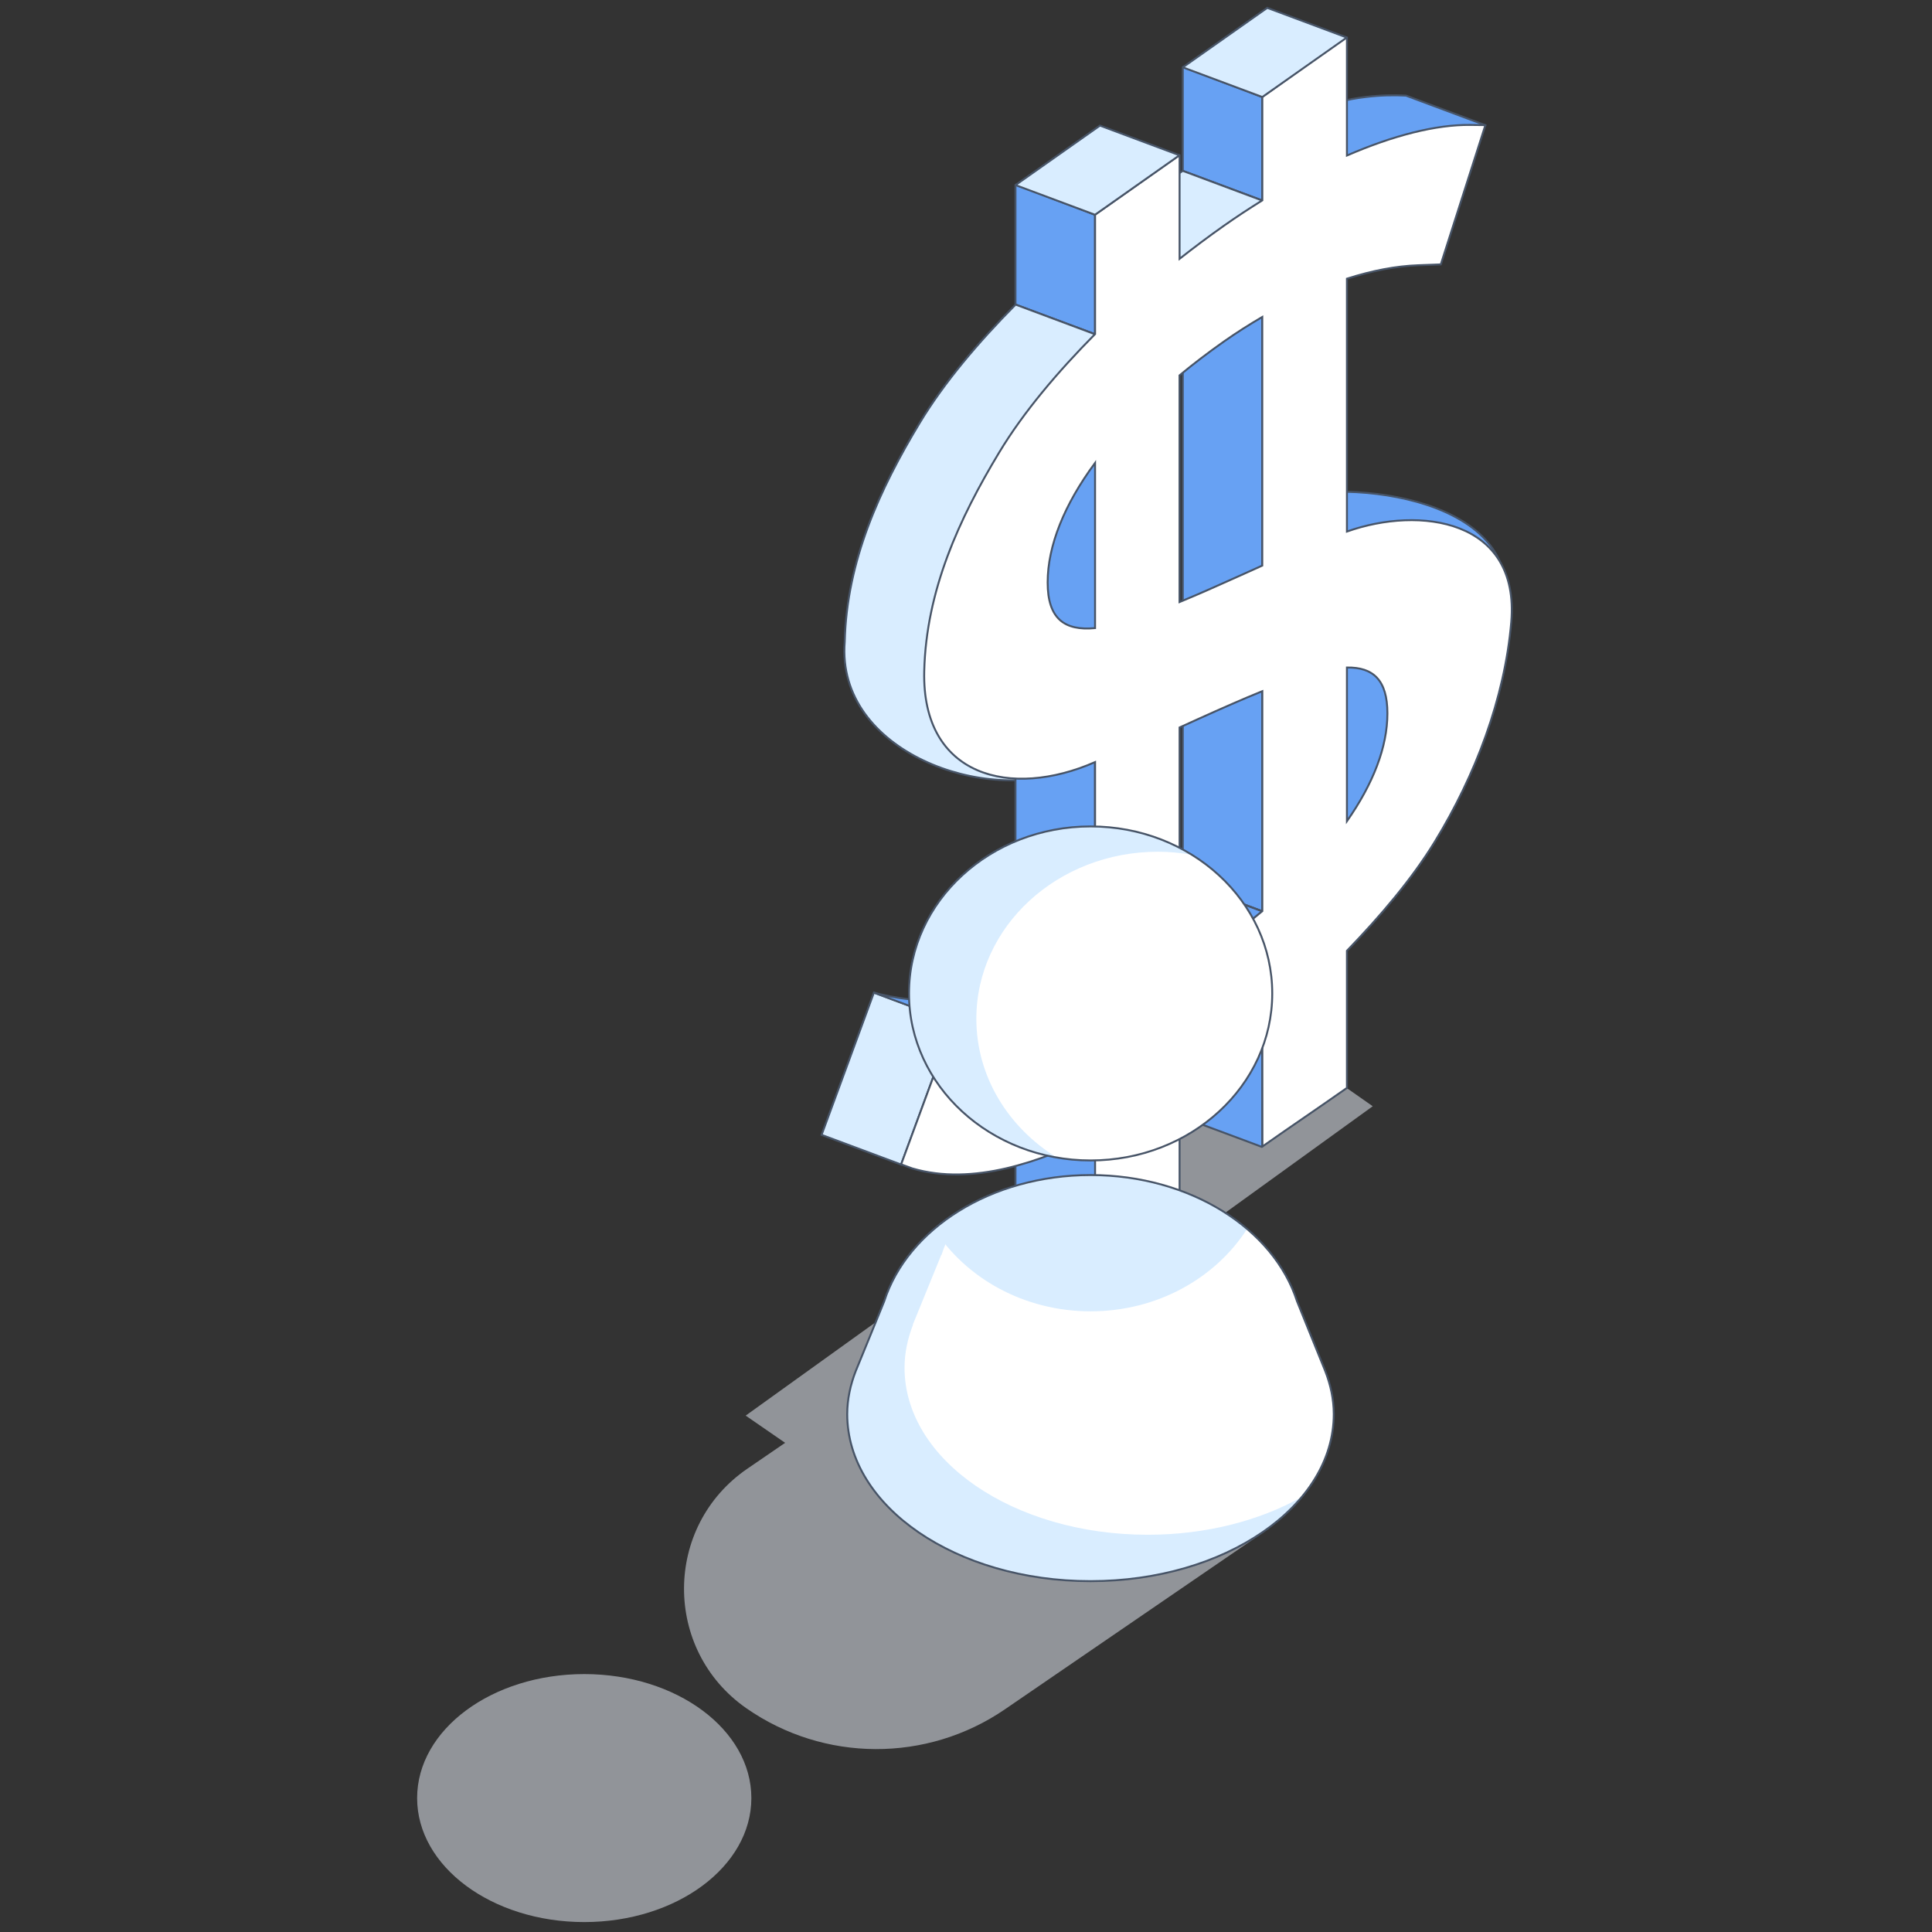 <svg width="400" height="400" viewBox="0 0 400 400" fill="none" xmlns="http://www.w3.org/2000/svg">
<rect x="0" y="0" width="400" height="400" fill="#333333" stroke="none"/>
<path opacity="0.6" fill-rule="evenodd" clip-rule="evenodd" d="M263.614 214.613L284.209 229.036L212.03 281.173L262.705 316.465L208.064 353.89C191.912 364.953 170.601 364.87 154.537 353.682C137.234 341.632 137.334 315.996 154.73 304.081L162.555 298.722L154.385 293.087L263.614 214.613ZM120.961 397.944C140.07 397.944 155.561 386.45 155.561 372.273C155.561 358.095 140.07 346.602 120.961 346.602C101.852 346.602 86.361 358.095 86.361 372.273C86.361 386.45 101.852 397.944 120.961 397.944Z" fill="#D0D5DD"/>
<path d="M226.709 69.193C221.217 67.148 215.736 65.103 210.244 63.046V38.22C215.736 40.265 221.217 42.408 226.709 44.465V69.193Z" fill="#67A1F3"/>
<path d="M261.347 41.508C255.855 39.463 250.374 37.418 244.881 35.361V13.841C250.374 15.886 255.855 18.042 261.347 20.099V41.52V41.508Z" fill="#67A1F3"/>
<path d="M226.709 69.193L226.64 69.38L226.909 69.481V69.193H226.709ZM210.244 63.046H210.044V63.184L210.173 63.233L210.244 63.046ZM210.244 38.22L210.313 38.032L210.044 38.22H210.244ZM226.709 44.465H226.909L226.779 44.278L226.709 44.465ZM261.347 41.508H261.547V41.369L261.417 41.321L261.347 41.508ZM244.881 35.361H244.681V35.5L244.811 35.548L244.881 35.361ZM244.881 13.841L244.951 13.653L244.681 13.841H244.881ZM261.347 20.099H261.547V19.96L261.417 19.912L261.347 20.099ZM226.779 69.005C221.287 66.96 215.806 64.915 210.314 62.858L210.173 63.233C215.666 65.29 221.147 67.335 226.64 69.38L226.779 69.005ZM210.444 63.046V38.22H210.044V63.046H210.444ZM210.174 38.407C215.672 40.455 221.137 42.592 226.639 44.652L226.779 44.278C221.297 42.224 215.8 40.075 210.313 38.032L210.174 38.407ZM226.509 44.465V69.193H226.909V44.465H226.509ZM261.417 41.321C255.925 39.276 250.444 37.231 244.952 35.174L244.811 35.548C250.304 37.605 255.785 39.651 261.277 41.696L261.417 41.321ZM245.081 35.361V13.841H244.681V35.361H245.081ZM244.812 14.028C250.312 16.076 255.772 18.225 261.277 20.286L261.417 19.912C255.937 17.86 250.436 15.695 244.951 13.653L244.812 14.028ZM261.147 20.099V41.52H261.547V20.099H261.147ZM261.547 41.52V41.508H261.147V41.52H261.547Z" fill="#475467"/>
<path d="M261.347 188.661C255.855 186.616 250.374 184.57 244.882 182.514V57.998C250.374 60.043 255.855 62.088 261.347 64.144V188.672V188.661Z" fill="#67A1F3"/>
<path d="M250.059 197.355C254.125 194.504 257.9 191.594 261.359 188.672L244.893 182.525C244.672 182.712 244.45 182.898 244.227 183.084V201.2C246.167 199.985 248.119 198.722 250.059 197.355Z" fill="#67A1F3"/>
<path d="M261.347 188.661C255.855 186.616 250.374 184.57 244.882 182.514V57.998C250.374 60.043 255.855 62.088 261.347 64.144V188.672V188.661Z" stroke="#475467" stroke-width="0.4" stroke-miterlimit="10"/>
<path d="M250.059 197.355C254.125 194.504 257.9 191.594 261.359 188.672L244.893 182.525C244.672 182.712 244.45 182.898 244.227 183.084V201.2C246.167 199.985 248.119 198.722 250.059 197.355Z" stroke="#475467" stroke-width="0.4" stroke-miterlimit="10"/>
<path d="M261.347 41.508C255.375 46.732 249.415 51.956 243.444 57.179C241.27 51.664 239.096 46.148 236.923 40.632C239.576 38.879 242.228 37.126 244.881 35.373C250.374 37.418 255.854 39.463 261.347 41.52V41.508Z" fill="#D9EDFF" stroke="#475467" stroke-width="0.4" stroke-miterlimit="10"/>
<path d="M280.571 168.21C275.896 175.841 269.422 183.483 262.411 190.74V163.909C267.88 156.103 270.79 148.507 270.79 141.588V141.577C270.79 134.694 267.833 132.006 262.411 132.099V103.947C277.486 98.583 313.494 102.568 311.671 123.896C310.327 139.672 288.973 154.502 280.571 168.21Z" fill="#67A1F3"/>
<path d="M307.503 26.055C297.418 30.963 287.384 35.77 277.299 40.667L276.096 21.945C276.528 21.642 276.96 21.338 277.381 21.034C278.982 20.66 280.758 20.321 282.687 20.087C285.83 19.702 288.67 19.667 291.101 19.795C296.593 21.84 302.056 23.878 307.548 25.935L307.503 26.055Z" fill="#67A1F3"/>
<path d="M262.411 103.947C277.486 98.583 313.494 102.568 311.671 123.896C310.327 139.672 288.973 154.502 280.571 168.21C275.896 175.841 269.422 183.483 262.411 190.74V163.909C267.88 156.103 270.79 148.507 270.79 141.588V141.577C270.79 134.694 267.833 132.006 262.411 132.099V103.947ZM262.411 103.947V103.936M307.503 26.055C297.418 30.963 287.384 35.77 277.299 40.667L276.096 21.945C276.528 21.642 276.96 21.338 277.381 21.034C278.982 20.66 280.758 20.321 282.687 20.087C285.83 19.702 288.67 19.667 291.101 19.795C296.593 21.84 302.056 23.878 307.548 25.935L307.503 26.055Z" stroke="#475467" stroke-width="0.4" stroke-miterlimit="10"/>
<path d="M190.41 87.564C195.435 79.231 202.505 70.899 210.265 63.058L228.326 69.804L210.253 89.69C203.896 98.303 200.437 106.822 200.437 114.453C200.437 121.944 203.907 124.492 210.253 123.896L221.866 159.153C204.465 166.796 173.061 155.701 174.891 132.871C175.288 116.125 182.148 101.248 190.41 87.564Z" fill="#D9EDFF"/>
<path d="M186.568 241.108C181.075 239.063 175.594 237.018 170.102 234.961C173.713 225.145 177.324 215.328 180.935 205.5C186.427 207.545 191.908 209.59 197.401 211.647C193.79 221.464 190.179 231.28 186.568 241.108Z" fill="#D9EDFF"/>
<path d="M190.41 87.564C195.435 79.231 202.505 70.899 210.265 63.058L228.326 69.804L210.253 89.69C203.896 98.303 200.437 106.822 200.437 114.453C200.437 121.944 203.907 124.492 210.253 123.896L221.866 159.153C204.465 166.796 173.061 155.701 174.891 132.871C175.288 116.125 182.148 101.248 190.41 87.564Z" stroke="#475467" stroke-width="0.4" stroke-miterlimit="10"/>
<path d="M186.568 241.108C181.075 239.063 175.594 237.018 170.102 234.961C173.713 225.145 177.324 215.328 180.935 205.5C186.427 207.545 191.908 209.59 197.401 211.647C193.79 221.464 190.179 231.28 186.568 241.108Z" stroke="#475467" stroke-width="0.4" stroke-miterlimit="10"/>
<path d="M226.71 209.999C221.217 207.954 215.736 205.909 210.244 203.853V150.832C215.736 152.877 221.217 154.923 226.71 156.979V209.999Z" fill="#67A1F3"/>
<path d="M197.389 211.647C199.726 212.629 202.729 213.587 206.305 214.019C215.783 215.153 223.309 211.811 226.709 210.011C221.217 207.966 215.736 205.921 210.244 203.864C207.205 205.068 203.092 206.342 198.09 206.879C190.798 207.662 184.768 206.552 180.923 205.512C186.415 207.557 191.896 209.602 197.389 211.659V211.647Z" fill="#67A1F3"/>
<path d="M226.71 209.999C221.217 207.954 215.736 205.909 210.244 203.853V150.832C215.736 152.877 221.217 154.923 226.71 156.979V209.999Z" stroke="#475467" stroke-width="0.4" stroke-miterlimit="10"/>
<path d="M197.389 211.647C199.726 212.629 202.729 213.587 206.305 214.019C215.783 215.153 223.309 211.811 226.709 210.011C221.217 207.966 215.736 205.921 210.244 203.864C207.205 205.068 203.092 206.342 198.09 206.879C190.798 207.662 184.768 206.552 180.923 205.512C186.415 207.557 191.896 209.602 197.389 211.659V211.647Z" stroke="#475467" stroke-width="0.4" stroke-miterlimit="10"/>
<path d="M261.347 237.485C255.855 235.44 250.374 233.395 244.881 231.338V220.268L261.347 208.996V237.485Z" fill="#67A1F3"/>
<path d="M226.709 233.746L210.244 233.594V255.646C215.736 257.691 221.217 259.754 226.709 261.81L226.942 261.634L226.709 233.746Z" fill="#67A1F3"/>
<path d="M261.347 237.485L261.277 237.673L261.547 237.485H261.347ZM244.881 231.338H244.681V231.477L244.811 231.526L244.881 231.338ZM244.881 220.268L244.768 220.103L244.681 220.163V220.268H244.881ZM261.347 208.996H261.547V208.616L261.234 208.831L261.347 208.996ZM226.709 233.746L226.909 233.744L226.908 233.547L226.711 233.546L226.709 233.746ZM210.244 233.594L210.245 233.394L210.044 233.392V233.594H210.244ZM210.244 255.646H210.044V255.784L210.174 255.833L210.244 255.646ZM226.709 261.81L226.639 261.998L226.742 262.036L226.83 261.97L226.709 261.81ZM226.942 261.634L227.063 261.794L227.143 261.733L227.142 261.633L226.942 261.634ZM261.417 237.298C255.925 235.253 250.444 233.208 244.952 231.151L244.811 231.526C250.304 233.583 255.785 235.628 261.277 237.673L261.417 237.298ZM245.081 231.338V220.268H244.681V231.338H245.081ZM261.147 208.996V237.485H261.547V208.996H261.147ZM244.994 220.433L261.46 209.161L261.234 208.831L244.768 220.103L244.994 220.433ZM226.711 233.546L210.245 233.394L210.242 233.794L226.708 233.946L226.711 233.546ZM210.044 233.594V255.646H210.444V233.594H210.044ZM210.174 255.833C215.666 257.878 221.146 259.941 226.639 261.998L226.779 261.623C221.287 259.566 215.806 257.503 210.313 255.458L210.174 255.833ZM226.83 261.97L227.063 261.794L226.822 261.475L226.589 261.651L226.83 261.97ZM227.142 261.633L226.909 233.744L226.509 233.747L226.742 261.636L227.142 261.633Z" fill="#475467"/>
<path d="M278.869 57.699C284.046 56.04 289.036 55.082 293.617 54.918C295.487 54.848 296.422 54.813 298.303 54.743C301.996 43.208 303.843 37.447 307.535 25.901C306.285 25.89 305.666 25.878 304.415 25.866C297.298 25.784 288.452 28.04 278.869 32.2V7.772L278.612 7.684C271.778 12.487 268.262 15.19 261.352 20.058V41.479C258.699 43.127 256.046 44.868 253.393 46.738C250.238 48.958 247.188 51.248 244.22 53.586V32.152L244.156 32.13C237.222 37.016 233.681 39.527 226.725 44.435V69.163C218.966 77.005 211.896 85.337 206.871 93.669C198.609 107.354 191.749 122.23 191.351 138.977C190.837 160.865 209.325 165.422 226.725 157.78V209.97C216.921 213.71 208.144 214.89 201.951 212.997C200.139 212.448 199.228 212.167 197.405 211.606C193.069 223.386 190.907 229.287 186.572 241.067C187.495 241.406 187.951 241.57 188.874 241.908C201.39 245.601 215.553 240.483 226.725 235.002V261.752C233.725 256.855 237.22 254.401 244.22 249.504V225.209C246.16 223.958 248.111 222.661 250.051 221.294C253.966 218.559 257.729 215.72 261.352 212.798L261.372 237.369C268.372 232.46 271.857 230.152 278.869 225.244V196.847C285.881 189.589 292.355 181.947 297.029 174.316C305.432 160.608 311.544 144.586 312.888 128.81C314.711 107.482 293.944 104.689 278.869 110.053V57.699ZM287.248 147.694C287.248 154.613 284.338 162.209 278.869 170.015V138.205C284.292 138.112 287.248 140.8 287.248 147.683V147.694ZM256.198 119.414C251.897 121.354 247.889 123.13 244.208 124.649V77.718C247.071 75.345 250.133 73.008 253.382 70.718C256.011 68.871 258.675 67.177 261.34 65.623V117.1C261.34 117.1 259.592 117.892 256.198 119.414ZM244.22 150.616C245.552 150.02 246.872 149.412 248.181 148.816C252.949 146.666 257.355 144.715 261.352 143.102V188.631C257.893 191.553 254.118 194.463 250.051 197.314C248.111 198.681 246.16 199.943 244.22 201.159V150.616Z" fill="white"/>
<path d="M278.869 57.699L278.808 57.509L278.669 57.553V57.699H278.869ZM293.617 54.918L293.624 55.118L293.625 55.118L293.617 54.918ZM298.303 54.743L298.311 54.943L298.451 54.937L298.494 54.804L298.303 54.743ZM307.535 25.901L307.726 25.962L307.537 25.701L307.535 25.901ZM304.415 25.866L304.413 26.066L304.413 26.066L304.415 25.866ZM278.869 32.2H278.669V32.505L278.949 32.383L278.869 32.2ZM278.869 7.772H279.069V7.629L278.934 7.582L278.869 7.772ZM261.352 20.058L261.236 19.895L261.152 19.954V20.058H261.352ZM261.352 41.479L261.457 41.649L261.552 41.59V41.479H261.352ZM253.393 46.738L253.508 46.901L253.509 46.901L253.393 46.738ZM244.22 53.586H244.02V53.998L244.343 53.743L244.22 53.586ZM226.725 44.435L226.61 44.272L226.525 44.332V44.435H226.725ZM226.725 69.163L226.868 69.304L226.925 69.246V69.163H226.725ZM206.871 93.669L207.042 93.773L207.042 93.773L206.871 93.669ZM191.351 138.977L191.151 138.972L191.151 138.972L191.351 138.977ZM226.725 157.78H226.925V157.473L226.645 157.597L226.725 157.78ZM226.725 209.97L226.797 210.157L226.925 210.108V209.97H226.725ZM201.951 212.997L202.009 212.806L202.009 212.805L201.951 212.997ZM197.405 211.606L197.464 211.415L197.283 211.359L197.217 211.537L197.405 211.606ZM186.572 241.067L186.384 240.998L186.315 241.186L186.503 241.255L186.572 241.067ZM188.874 241.908L188.805 242.097L188.817 242.1L188.874 241.908ZM226.725 235.002H226.925V234.681L226.637 234.822L226.725 235.002ZM226.725 261.752H226.525L226.84 261.915L226.725 261.752ZM244.22 249.504L244.334 249.668L244.42 249.609V249.504H244.22ZM244.22 225.209L244.111 225.041L244.02 225.1V225.209H244.22ZM250.051 221.294L249.937 221.13L249.936 221.131L250.051 221.294ZM261.352 212.798L261.552 212.798L261.551 212.38L261.226 212.642L261.352 212.798ZM261.372 237.369L261.172 237.369L261.487 237.532L261.372 237.369ZM278.869 225.244L278.984 225.408L279.069 225.348V225.244H278.869ZM278.869 196.847L278.725 196.708L278.669 196.766V196.847H278.869ZM297.029 174.316L296.859 174.211L296.859 174.211L297.029 174.316ZM312.888 128.81L312.688 128.793L312.688 128.793L312.888 128.81ZM278.869 110.053H278.669V110.337L278.936 110.242L278.869 110.053ZM278.869 170.015H278.669V170.649L279.033 170.13L278.869 170.015ZM278.869 138.205L278.866 138.005L278.669 138.009V138.205H278.869ZM256.198 119.414L256.116 119.231L256.116 119.232L256.198 119.414ZM244.208 124.649H244.008V124.948L244.284 124.834L244.208 124.649ZM244.208 77.718L244.08 77.564L244.008 77.624V77.718H244.208ZM253.382 70.718L253.267 70.554L253.266 70.554L253.382 70.718ZM261.34 65.623H261.54V65.274L261.239 65.45L261.34 65.623ZM261.34 117.1L261.422 117.282L261.54 117.229V117.1H261.34ZM244.22 150.616L244.138 150.433L244.02 150.486V150.616H244.22ZM248.181 148.816L248.099 148.634L248.098 148.634L248.181 148.816ZM261.352 143.102H261.552V142.805L261.277 142.916L261.352 143.102ZM261.352 188.631L261.481 188.784L261.552 188.724V188.631H261.352ZM250.051 197.314L249.936 197.15L249.936 197.151L250.051 197.314ZM244.22 201.159H244.02V201.52L244.326 201.328L244.22 201.159ZM244.156 32.13L244.221 31.941L244.124 31.908L244.041 31.967L244.156 32.13ZM244.22 32.152H244.42V32.01L244.285 31.963L244.22 32.152ZM278.612 7.684L278.677 7.494L278.58 7.462L278.497 7.52L278.612 7.684ZM278.93 57.89C284.094 56.235 289.065 55.281 293.624 55.118L293.61 54.718C289.007 54.883 283.999 55.845 278.808 57.509L278.93 57.89ZM293.625 55.118C295.494 55.048 296.429 55.013 298.311 54.943L298.296 54.543C296.414 54.613 295.479 54.648 293.61 54.718L293.625 55.118ZM298.494 54.804C302.187 43.269 304.033 37.508 307.726 25.962L307.345 25.84C303.652 37.386 301.806 43.147 298.113 54.682L298.494 54.804ZM307.537 25.701C306.912 25.695 306.445 25.689 305.978 25.684C305.51 25.678 305.043 25.672 304.417 25.666L304.413 26.066C305.038 26.072 305.505 26.078 305.973 26.084C306.44 26.09 306.908 26.095 307.534 26.101L307.537 25.701ZM304.417 25.666C297.261 25.584 288.385 27.851 278.79 32.017L278.949 32.383C288.518 28.229 297.335 25.985 304.413 26.066L304.417 25.666ZM279.069 32.2V7.772H278.669V32.2H279.069ZM261.152 20.058V41.479H261.552V20.058H261.152ZM261.246 41.309C258.59 42.959 255.934 44.702 253.278 46.574L253.509 46.901C256.158 45.034 258.807 43.295 261.457 41.649L261.246 41.309ZM253.278 46.574C250.12 48.797 247.067 51.09 244.096 53.429L244.343 53.743C247.309 51.407 250.356 49.119 253.508 46.901L253.278 46.574ZM226.525 44.435V69.163H226.925V44.435H226.525ZM226.583 69.023C218.818 76.87 211.736 85.215 206.699 93.566L207.042 93.773C212.056 85.459 219.114 77.14 226.868 69.304L226.583 69.023ZM206.699 93.566C198.431 107.261 191.55 122.173 191.151 138.972L191.551 138.981C191.947 122.287 198.786 107.447 207.042 93.773L206.699 93.566ZM191.151 138.972C190.893 149.981 195.419 156.677 202.241 159.636C209.042 162.585 218.075 161.798 226.806 157.963L226.645 157.597C217.975 161.404 209.064 162.159 202.4 159.269C195.756 156.387 191.296 149.861 191.551 138.981L191.151 138.972ZM226.525 157.78V209.97H226.925V157.78H226.525ZM226.654 209.783C216.864 213.517 208.139 214.679 202.009 212.806L201.892 213.188C208.15 215.101 216.978 213.902 226.797 210.157L226.654 209.783ZM202.009 212.805C200.198 212.256 199.287 211.976 197.464 211.415L197.346 211.797C199.169 212.358 200.081 212.639 201.893 213.188L202.009 212.805ZM197.217 211.537C195.049 217.427 193.425 221.847 191.801 226.268C190.176 230.688 188.552 235.108 186.384 240.998L186.759 241.136C188.927 235.246 190.552 230.826 192.176 226.406C193.8 221.985 195.425 217.565 197.593 211.675L197.217 211.537ZM186.503 241.255C186.965 241.424 187.31 241.55 187.654 241.676C187.999 241.801 188.344 241.927 188.805 242.096L188.943 241.721C188.481 241.551 188.136 241.425 187.791 241.3C187.447 241.174 187.102 241.049 186.641 240.879L186.503 241.255ZM188.817 242.1C201.413 245.817 215.64 240.663 226.814 235.181L226.637 234.822C215.467 240.302 201.367 245.386 188.931 241.717L188.817 242.1ZM226.525 235.002V261.752H226.925V235.002H226.525ZM226.84 261.915C230.34 259.467 232.964 257.629 235.587 255.792C238.211 253.954 240.834 252.117 244.334 249.668L244.105 249.341C240.605 251.789 237.981 253.627 235.358 255.464C232.734 257.302 230.111 259.139 226.611 261.588L226.84 261.915ZM244.42 249.504V225.209H244.02V249.504H244.42ZM244.328 225.377C246.269 224.126 248.223 222.827 250.166 221.457L249.936 221.131C247.999 222.496 246.05 223.791 244.111 225.041L244.328 225.377ZM250.166 221.458C254.084 218.721 257.851 215.878 261.477 212.954L261.226 212.642C257.607 215.561 253.847 218.398 249.937 221.13L250.166 221.458ZM261.152 212.798L261.172 237.369L261.572 237.368L261.552 212.798L261.152 212.798ZM261.487 237.532C264.986 235.079 267.607 233.275 270.23 231.471C272.852 229.667 275.477 227.862 278.984 225.408L278.754 225.08C275.249 227.534 272.626 229.337 270.003 231.142C267.38 232.946 264.758 234.75 261.258 237.205L261.487 237.532ZM279.069 225.244V196.847H278.669V225.244H279.069ZM279.013 196.985C286.029 189.723 292.515 182.069 297.2 174.42L296.859 174.211C292.195 181.825 285.732 189.455 278.725 196.708L279.013 196.985ZM297.2 174.42C305.615 160.692 311.74 144.641 313.087 128.827L312.688 128.793C311.348 144.531 305.249 160.523 296.859 174.211L297.2 174.42ZM313.087 128.827C313.545 123.462 312.585 119.244 310.632 116.024C308.68 112.803 305.746 110.596 302.288 109.236C295.382 106.519 286.369 107.172 278.802 109.865L278.936 110.242C286.444 107.57 295.353 106.938 302.142 109.608C305.533 110.942 308.391 113.097 310.29 116.231C312.19 119.365 313.141 123.494 312.688 128.793L313.087 128.827ZM287.048 147.694C287.048 154.558 284.161 162.114 278.705 169.9L279.033 170.13C284.516 162.304 287.448 154.668 287.448 147.694H287.048ZM279.069 170.015V138.205H278.669V170.015H279.069ZM278.873 138.405C281.553 138.359 283.582 139.001 284.946 140.464C286.313 141.932 287.048 144.264 287.048 147.683H287.448C287.448 144.218 286.705 141.765 285.238 140.191C283.768 138.614 281.608 137.958 278.866 138.005L278.873 138.405ZM287.048 147.683V147.694H287.448V147.683H287.048ZM256.116 119.232C251.816 121.171 247.81 122.947 244.132 124.464L244.284 124.834C247.969 123.314 251.979 121.536 256.28 119.596L256.116 119.232ZM244.408 124.649V77.718H244.008V124.649H244.408ZM244.336 77.872C247.194 75.503 250.252 73.169 253.497 70.881L253.266 70.554C250.014 72.847 246.948 75.188 244.08 77.564L244.336 77.872ZM253.497 70.881C256.121 69.038 258.781 67.347 261.441 65.795L261.239 65.45C258.57 67.007 255.901 68.704 253.267 70.554L253.497 70.881ZM261.14 65.623V117.1H261.54V65.623H261.14ZM244.301 150.799C245.634 150.202 246.956 149.594 248.264 148.998L248.098 148.634C246.789 149.231 245.469 149.838 244.138 150.433L244.301 150.799ZM248.264 148.999C253.031 146.849 257.434 144.898 261.426 143.287L261.277 142.916C257.276 144.531 252.867 146.484 248.099 148.634L248.264 148.999ZM261.152 143.102V188.631H261.552V143.102H261.152ZM261.223 188.478C257.768 191.396 253.998 194.302 249.936 197.15L250.166 197.478C254.237 194.623 258.017 191.71 261.481 188.784L261.223 188.478ZM249.936 197.151C248 198.515 246.052 199.775 244.113 200.989L244.326 201.328C246.267 200.112 248.222 198.848 250.166 197.477L249.936 197.151ZM244.42 201.159V150.616H244.02V201.159H244.42ZM279.069 110.053V57.699H278.669V110.053H279.069ZM244.041 31.967C237.106 36.852 233.565 39.364 226.61 44.272L226.841 44.599C233.797 39.69 237.337 37.179 244.271 32.294L244.041 31.967ZM244.42 53.586V32.152H244.02V53.586H244.42ZM244.285 31.963L244.221 31.941L244.091 32.319L244.155 32.341L244.285 31.963ZM278.934 7.582L278.677 7.494L278.547 7.873L278.804 7.961L278.934 7.582ZM278.497 7.52C275.079 9.923 272.49 11.8 269.893 13.685C267.296 15.569 264.69 17.461 261.236 19.895L261.467 20.222C264.923 17.787 267.531 15.893 270.128 14.008C272.725 12.124 275.311 10.248 278.727 7.847L278.497 7.52ZM261.34 117.1C261.257 116.918 261.257 116.918 261.257 116.918C261.257 116.918 261.257 116.918 261.257 116.918C261.257 116.918 261.257 116.918 261.257 116.918C261.257 116.918 261.256 116.918 261.256 116.918C261.255 116.919 261.254 116.919 261.252 116.92C261.249 116.922 261.244 116.924 261.237 116.927C261.223 116.933 261.203 116.943 261.176 116.955C261.121 116.98 261.04 117.016 260.931 117.065C260.715 117.163 260.39 117.31 259.96 117.504C259.098 117.892 257.813 118.471 256.116 119.231L256.28 119.596C257.977 118.836 259.263 118.257 260.124 117.869C260.555 117.675 260.879 117.528 261.096 117.43C261.205 117.381 261.286 117.344 261.341 117.319C261.368 117.307 261.388 117.298 261.402 117.292C261.409 117.288 261.414 117.286 261.417 117.285C261.419 117.284 261.42 117.283 261.421 117.283C261.422 117.283 261.422 117.282 261.422 117.282C261.422 117.282 261.422 117.282 261.422 117.282C261.422 117.282 261.422 117.282 261.422 117.282C261.422 117.282 261.422 117.282 261.34 117.1Z" fill="#475467"/>
<path d="M226.721 95.837C220.364 104.45 216.905 112.969 216.905 120.6C216.905 128.091 220.375 130.639 226.721 130.043V95.837Z" fill="#67A1F3" stroke="#475467" stroke-width="0.4" stroke-miterlimit="10"/>
<path d="M226.709 44.465L244.203 32.148C238.711 30.103 233.23 28.058 227.737 26.001L210.243 38.318C215.736 40.363 221.216 42.408 226.709 44.465Z" fill="#D9EDFF"/>
<path d="M261.347 20.088L278.841 7.77C273.349 5.725 267.868 3.68 262.375 1.623L244.881 13.941C250.374 15.986 255.854 18.031 261.347 20.088Z" fill="#D9EDFF"/>
<path d="M226.709 44.465L226.639 44.652L226.824 44.628L226.709 44.465ZM244.203 32.148L244.318 32.311L244.273 31.96L244.203 32.148ZM227.737 26.001L227.808 25.814L227.709 25.776L227.622 25.837L227.737 26.001ZM210.243 38.318L210.128 38.154L210.173 38.505L210.243 38.318ZM261.347 20.088L261.277 20.275L261.376 20.312L261.462 20.251L261.347 20.088ZM278.841 7.77L278.956 7.934L278.911 7.583L278.841 7.77ZM262.375 1.623L262.445 1.436L262.346 1.399L262.26 1.46L262.375 1.623ZM244.881 13.941L244.766 13.777L244.811 14.128L244.881 13.941ZM226.824 44.628L244.318 32.311L244.088 31.984L226.594 44.301L226.824 44.628ZM244.273 31.96C238.781 29.915 233.3 27.87 227.808 25.814L227.667 26.188C233.16 28.245 238.641 30.29 244.133 32.335L244.273 31.96ZM227.622 25.837L210.128 38.154L210.358 38.481L227.853 26.164L227.622 25.837ZM210.173 38.505C215.666 40.55 221.146 42.596 226.639 44.652L226.779 44.278C221.286 42.221 215.806 40.176 210.313 38.131L210.173 38.505ZM261.462 20.251L278.956 7.934L278.726 7.607L261.232 19.924L261.462 20.251ZM278.911 7.583C273.418 5.538 267.938 3.493 262.445 1.436L262.305 1.811C267.798 3.868 273.279 5.913 278.771 7.958L278.911 7.583ZM262.26 1.46L244.766 13.777L244.996 14.104L262.49 1.787L262.26 1.46ZM244.811 14.128C250.304 16.173 255.784 18.218 261.277 20.275L261.417 19.9C255.924 17.843 250.443 15.798 244.951 13.753L244.811 14.128Z" fill="#475467"/>
<path d="M225.8 240.259C246.568 240.259 263.404 224.778 263.404 205.681C263.404 186.584 246.568 171.104 225.8 171.104C205.032 171.104 188.196 186.584 188.196 205.681C188.196 224.778 205.032 240.259 225.8 240.259Z" fill="white"/>
<path d="M274.43 283.863H274.483C272.509 279.047 270.562 274.231 268.588 269.416C268.588 269.416 268.562 269.416 268.536 269.416C263.72 254.416 246.431 243.285 225.801 243.285C205.17 243.285 187.881 254.416 183.065 269.416C183.065 269.416 183.039 269.416 183.013 269.416C181.039 274.231 179.092 279.047 177.118 283.863C177.118 283.863 177.145 283.863 177.171 283.863C176.066 286.705 175.408 289.704 175.408 292.783C175.408 311.888 197.96 327.361 225.774 327.361C253.589 327.361 276.141 311.888 276.141 292.783C276.141 289.678 275.483 286.705 274.378 283.863H274.43Z" fill="white"/>
<path d="M202.143 210.918C202.143 191.813 218.984 176.34 239.747 176.34C242.141 176.34 244.483 176.577 246.746 176.972C240.773 173.261 233.563 171.104 225.8 171.104C205.037 171.104 188.196 186.577 188.196 205.681C188.196 222.575 201.38 236.627 218.8 239.653C208.748 233.443 202.143 222.891 202.143 210.944V210.918Z" fill="#D9EDFF"/>
<path d="M237.642 317.755C209.828 317.755 187.276 302.282 187.276 283.178C187.276 280.073 187.934 277.099 189.039 274.257C189.039 274.257 189.013 274.257 188.986 274.257C190.96 269.442 192.907 264.626 194.881 259.81C194.881 259.81 194.907 259.81 194.933 259.81C196.118 256.1 198.091 252.653 200.644 249.521C192.065 254.232 185.697 261.231 183.065 269.415C183.065 269.415 183.039 269.415 183.013 269.415C181.039 274.231 179.092 279.046 177.118 283.862C177.118 283.862 177.145 283.862 177.171 283.862C176.066 286.704 175.408 289.704 175.408 292.783C175.408 311.887 197.96 327.36 225.774 327.36C244.484 327.36 260.747 320.361 269.457 309.966C260.773 314.834 249.694 317.755 237.642 317.755Z" fill="#D9EDFF"/>
<path d="M258.193 254.443C250.141 247.601 238.615 243.285 225.8 243.285C212.984 243.285 201.458 247.574 193.406 254.443C199.959 264.626 211.984 271.495 225.8 271.495C239.615 271.495 251.641 264.626 258.193 254.443Z" fill="#D9EDFF"/>
<path d="M274.378 283.863C272.404 279.047 270.509 274.231 268.536 269.416C263.72 254.416 246.431 243.285 225.801 243.285C205.17 243.285 187.881 254.416 183.065 269.416C181.092 274.231 179.171 279.047 177.171 283.863C176.066 286.705 175.408 289.704 175.408 292.783C175.408 311.888 197.96 327.361 225.774 327.361C253.589 327.361 276.141 311.888 276.141 292.783C276.141 289.678 275.483 286.705 274.378 283.863Z" stroke="#475467" stroke-width="0.4" stroke-miterlimit="10"/>
<path d="M225.8 240.259C246.568 240.259 263.404 224.778 263.404 205.681C263.404 186.584 246.568 171.104 225.8 171.104C205.032 171.104 188.196 186.584 188.196 205.681C188.196 224.778 205.032 240.259 225.8 240.259Z" stroke="#475467" stroke-width="0.4" stroke-miterlimit="10"/>
</svg>
